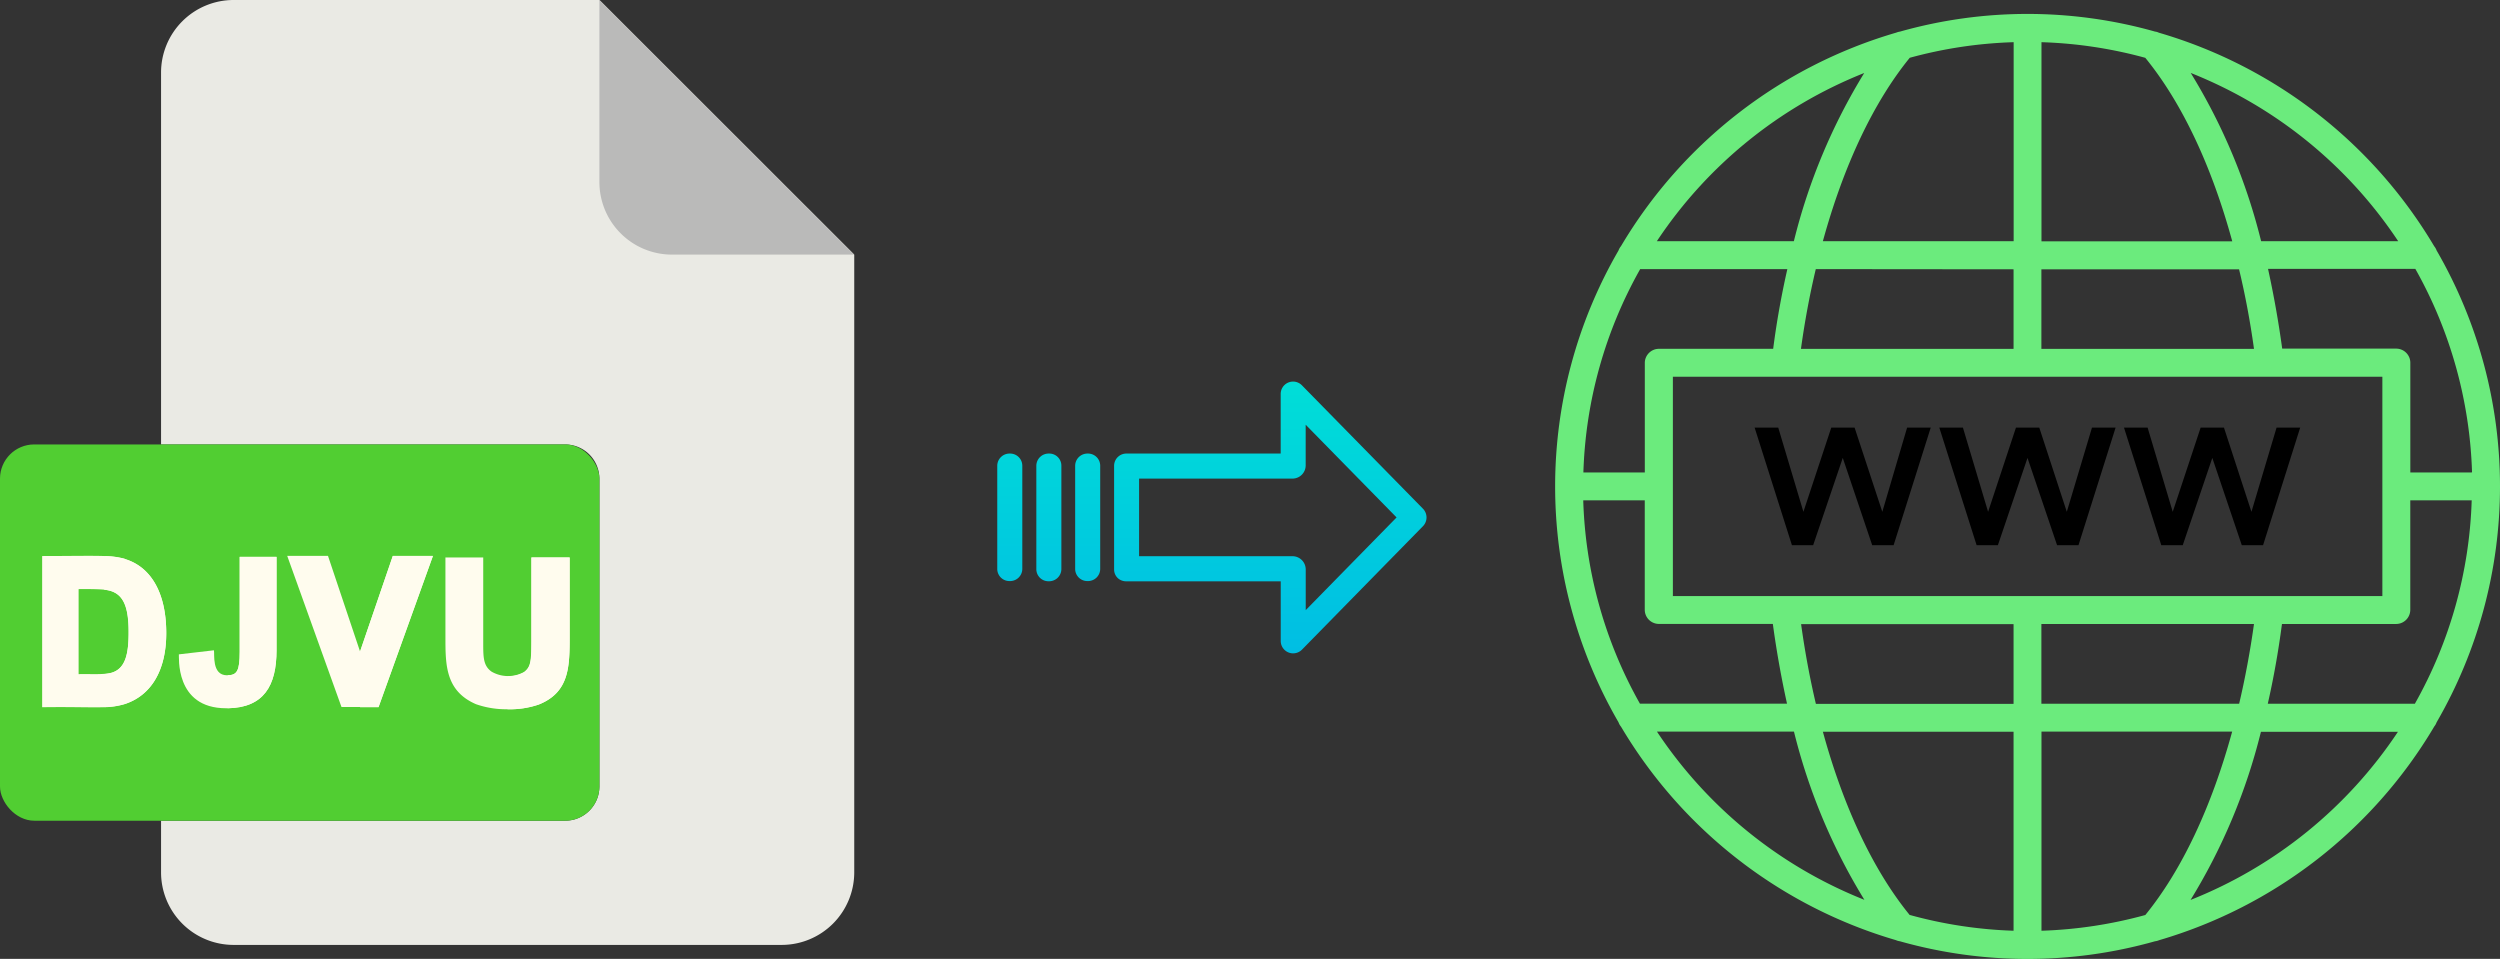 <svg xmlns="http://www.w3.org/2000/svg" xmlns:xlink="http://www.w3.org/1999/xlink" viewBox="0 0 529.15 202.95"><rect x="0" y="0" width="529.15" height="202.95" fill="#333333" stroke="none"/><defs><style>.cls-1{fill:#6beb7d;}.cls-2{fill:#eaeae4;}.cls-3{fill:#babab9;}.cls-4{fill:#51ce32;}.cls-5{fill:#fffcee;}.cls-6{fill:url(#linear-gradient);}.cls-7{fill:url(#linear-gradient-2);}.cls-8{fill:url(#linear-gradient-3);}.cls-9{fill:url(#linear-gradient-4);}</style><linearGradient id="linear-gradient" x1="268.86" y1="137.11" x2="268.86" y2="17.9" gradientTransform="matrix(1, 0, 0, -1, 0, 187.79)" gradientUnits="userSpaceOnUse"><stop offset="0" stop-color="#00efd1"/><stop offset="1" stop-color="#00acea"/></linearGradient><linearGradient id="linear-gradient-2" x1="230.21" y1="137.11" x2="230.21" y2="17.9" xlink:href="#linear-gradient"/><linearGradient id="linear-gradient-3" x1="221.97" y1="137.11" x2="221.97" y2="17.9" xlink:href="#linear-gradient"/><linearGradient id="linear-gradient-4" x1="213.72" y1="137.11" x2="213.72" y2="17.9" xlink:href="#linear-gradient"/></defs><title>djvu to webp</title><g id="Layer_2" data-name="Layer 2"><g id="Layer_5_Image" data-name="Layer 5 Image"><path class="cls-1" d="M515.21,153.8a3.07,3.07,0,0,0,.53-.93,99.62,99.62,0,0,0,0-99.84,3.07,3.07,0,0,0-.53-.93A100.4,100.4,0,0,0,456.94,6.92a2.47,2.47,0,0,0-.79-.23,99.3,99.3,0,0,0-54,0,3,3,0,0,0-.77.21,100.43,100.43,0,0,0-58.28,45.2,3.07,3.07,0,0,0-.53.93,99.62,99.62,0,0,0,0,99.84,3.07,3.07,0,0,0,.53.93A100.44,100.44,0,0,0,401.32,199a2.79,2.79,0,0,0,.81.23,99.34,99.34,0,0,0,54,0A3.14,3.14,0,0,0,457,199a100.46,100.46,0,0,0,58.2-45.17ZM432.1,197V154.85h40.36c-4.39,16.05-10.7,29.39-18.38,38.82A93.93,93.93,0,0,1,432.1,197Zm-27.88-3.31c-7.68-9.42-14-22.76-18.39-38.81h40.36V197A93.86,93.86,0,0,1,404.22,193.66ZM335.13,105.9h13v23.21a3,3,0,0,0,2.95,2.95h24.16c.78,5.78,1.8,11.43,3,16.88H347.11a93.28,93.28,0,0,1-12-43Zm12-48.94h31.18c-1.24,5.45-2.26,11.1-3,16.87H351.09a3,3,0,0,0-2.95,3V100h-13a93.32,93.32,0,0,1,12-43Zm79.08-48V51.05H385.83c4.39-16,10.71-29.39,18.39-38.82a93.85,93.85,0,0,1,22-3.3Zm27.89,3.31c7.68,9.42,14,22.76,18.38,38.81H432.1V8.93A93.94,93.94,0,0,1,454.08,12.24ZM523.17,100h-13V76.79a3,3,0,0,0-3-3H483.05c-.79-5.78-1.8-11.43-3-16.88h31.18a93.56,93.56,0,0,1,12,43Zm-12,48.95H480c1.24-5.46,2.25-11.11,3-16.88h24.16a3,3,0,0,0,3-3V105.9h13a93.52,93.52,0,0,1-12,43Zm-79.09,0V132.07h45c-.81,5.79-1.86,11.44-3.14,16.88Zm-78-22.79V79.74H504.25v46.42Zm123-52.32h-45V57h41.84C475.22,62.39,476.28,68.05,477.08,73.84ZM426.19,57V73.84h-45c.8-5.79,1.85-11.45,3.14-16.88Zm-45,75.1h45v16.88H384.35c-1.28-5.43-2.33-11.09-3.13-16.88Zm82.45,58.4a125.28,125.28,0,0,0,14.91-35.61h29a94.6,94.6,0,0,1-43.92,35.6ZM507.59,51.05h-29a125.26,125.26,0,0,0-14.9-35.61,94.61,94.61,0,0,1,43.91,35.61Zm-113-35.61a125.26,125.26,0,0,0-14.9,35.61h-29a94.63,94.63,0,0,1,43.92-35.61ZM350.71,154.85h29a125.28,125.28,0,0,0,14.91,35.61A94.63,94.63,0,0,1,350.71,154.85Z"/><path d="M398.41,108.33,392.54,90.5h-4.93l-5.9,17.83L376.38,90.5h-5l7.9,24.9h4.49l6.27-18.48,6.23,18.48h4.53l7.86-24.9h-5Z"/><path d="M435.4,115.4h4.53l7.86-24.9h-5l-5.33,17.83L431.63,90.5H426.7l-5.9,17.83L415.47,90.5h-5l7.9,24.9h4.5l6.27-18.48Z"/><path d="M462,115.4l6.26-18.48,6.24,18.48H479l7.86-24.9h-5l-5.32,17.83L470.72,90.5h-4.93l-5.91,17.83L454.56,90.5h-5l7.9,24.9Z"/></g><g id="Layer_2-2" data-name="Layer 2"><path class="cls-2" d="M119.62,173.71H34.09v10.93A15.36,15.36,0,0,0,49.45,200h116a15.37,15.37,0,0,0,15.36-15.36V53.89L126.87,0H49.45A15.36,15.36,0,0,0,34.09,15.36V94.07h85.53a7.25,7.25,0,0,1,7.25,7.24h0v65.16A7.25,7.25,0,0,1,119.62,173.71Z"/><path class="cls-3" d="M180.76,53.89,126.87,0V38.53a15.36,15.36,0,0,0,15.36,15.36h38.53Z"/><rect class="cls-4" y="94.07" width="126.87" height="79.64" rx="7.24"/><g id="D"><path class="cls-5" d="M26.41,118.27a17.09,17.09,0,0,0-4.35-.58c-2.91-.1-6.93,0-13.14,0v32c6.41-.09,10.31.09,13.14,0a15.87,15.87,0,0,0,4.35-.66c5.67-1.87,8.78-7.26,8.78-15,0-8.35-3.11-14-8.78-15.69Zm-3,24.16a8,8,0,0,1-1.38.2c-1.65.12-3.9,0-5.39.06v-18c.55,0,3.54-.05,5.39.12a8.1,8.1,0,0,1,.93.14c3,.68,4.25,3.21,4.25,8.75C27.24,138.35,26.59,141.62,23.44,142.43Z"/><path class="cls-5" d="M35.19,134c0,7.79-3.11,13.18-8.78,15a15.87,15.87,0,0,1-4.35.66v-7a8,8,0,0,0,1.38-.2c3.15-.81,3.8-4.08,3.8-8.74,0-5.54-1.23-8.07-4.25-8.75a8.1,8.1,0,0,0-.93-.14v-7.11a17.09,17.09,0,0,1,4.35.58c5.67,1.72,8.78,7.34,8.78,15.69Z"/></g><g id="J"><path class="cls-5" d="M58.53,117.86v19.77c0,7.54-2.71,12.15-10.33,12.28h-.34c-11,0-9.91-11.14-10-11.41l7.42-.86c.18.77-.51,5.29,2.77,5.29h.14c2,0,2.54-1,2.54-4.93V117.86Z"/><path class="cls-5" d="M58.53,117.86v19.77c0,7.54-2.71,12.15-10.33,12.28v-7c2,0,2.54-1,2.54-4.93V117.86Z"/></g><g id="V"><path class="cls-5" d="M76.21,137.9l-6.79-20.25H60.79l11.49,32h7.84l11.51-32H83.14Z"/><path class="cls-5" d="M80.12,149.7l11.51-32H83.14L76.21,137.9v11.8Z"/></g><g id="U"><path class="cls-5" d="M120.57,118V134.6c0,6.41,0,11.91-6.54,14.52a18.9,18.9,0,0,1-6.61,1,19.24,19.24,0,0,1-6.67-1.07c-6.47-2.8-6.47-8.32-6.47-14.18V118h8v18.08c0,3,0,4.81,1.75,6.07a7,7,0,0,0,6.91.07c1.36-1.07,1.52-2.13,1.52-6.63V118Z"/><path class="cls-5" d="M120.57,118V134.6c0,6.41,0,11.91-6.54,14.52a18.9,18.9,0,0,1-6.61,1v-7a6.2,6.2,0,0,0,3.57-.87c1.36-1.07,1.52-2.13,1.52-6.63V118Z"/></g></g><g id="Layer_3" data-name="Layer 3"><path class="cls-6" d="M275.56,81.55a2.62,2.62,0,0,0-4.49,1.86V96H238.46a2.6,2.6,0,0,0-2.65,2.55v22a2.5,2.5,0,0,0,.77,1.8,2.6,2.6,0,0,0,1.88.69h32.62v12.6a2.62,2.62,0,0,0,1.62,2.45,2.57,2.57,0,0,0,1,.2,2.65,2.65,0,0,0,1.89-.8l25.59-26.11a2.65,2.65,0,0,0,0-3.71Zm.81,47.59v-8.63a2.81,2.81,0,0,0-2.7-2.78H241.1V101.3h32.56a2.8,2.8,0,0,0,2.7-2.78V89.9l19.24,19.62Z"/><path class="cls-7" d="M230.22,96h0a2.6,2.6,0,0,0-2.65,2.55v0l0,21.89a2.57,2.57,0,0,0,2.59,2.55h.06a2.59,2.59,0,0,0,2.65-2.54v0l0-21.89A2.58,2.58,0,0,0,230.28,96Z"/><path class="cls-8" d="M222,96h0a2.6,2.6,0,0,0-2.65,2.55v21.93a2.56,2.56,0,0,0,2.58,2.55H222a2.6,2.6,0,0,0,2.65-2.54V98.56A2.56,2.56,0,0,0,222,96Z"/><path class="cls-9" d="M213.73,96h0a2.6,2.6,0,0,0-2.65,2.55v0l0,21.89a2.57,2.57,0,0,0,2.59,2.55h.06a2.59,2.59,0,0,0,2.65-2.54v0l0-21.89A2.58,2.58,0,0,0,213.79,96Z"/></g></g></svg>